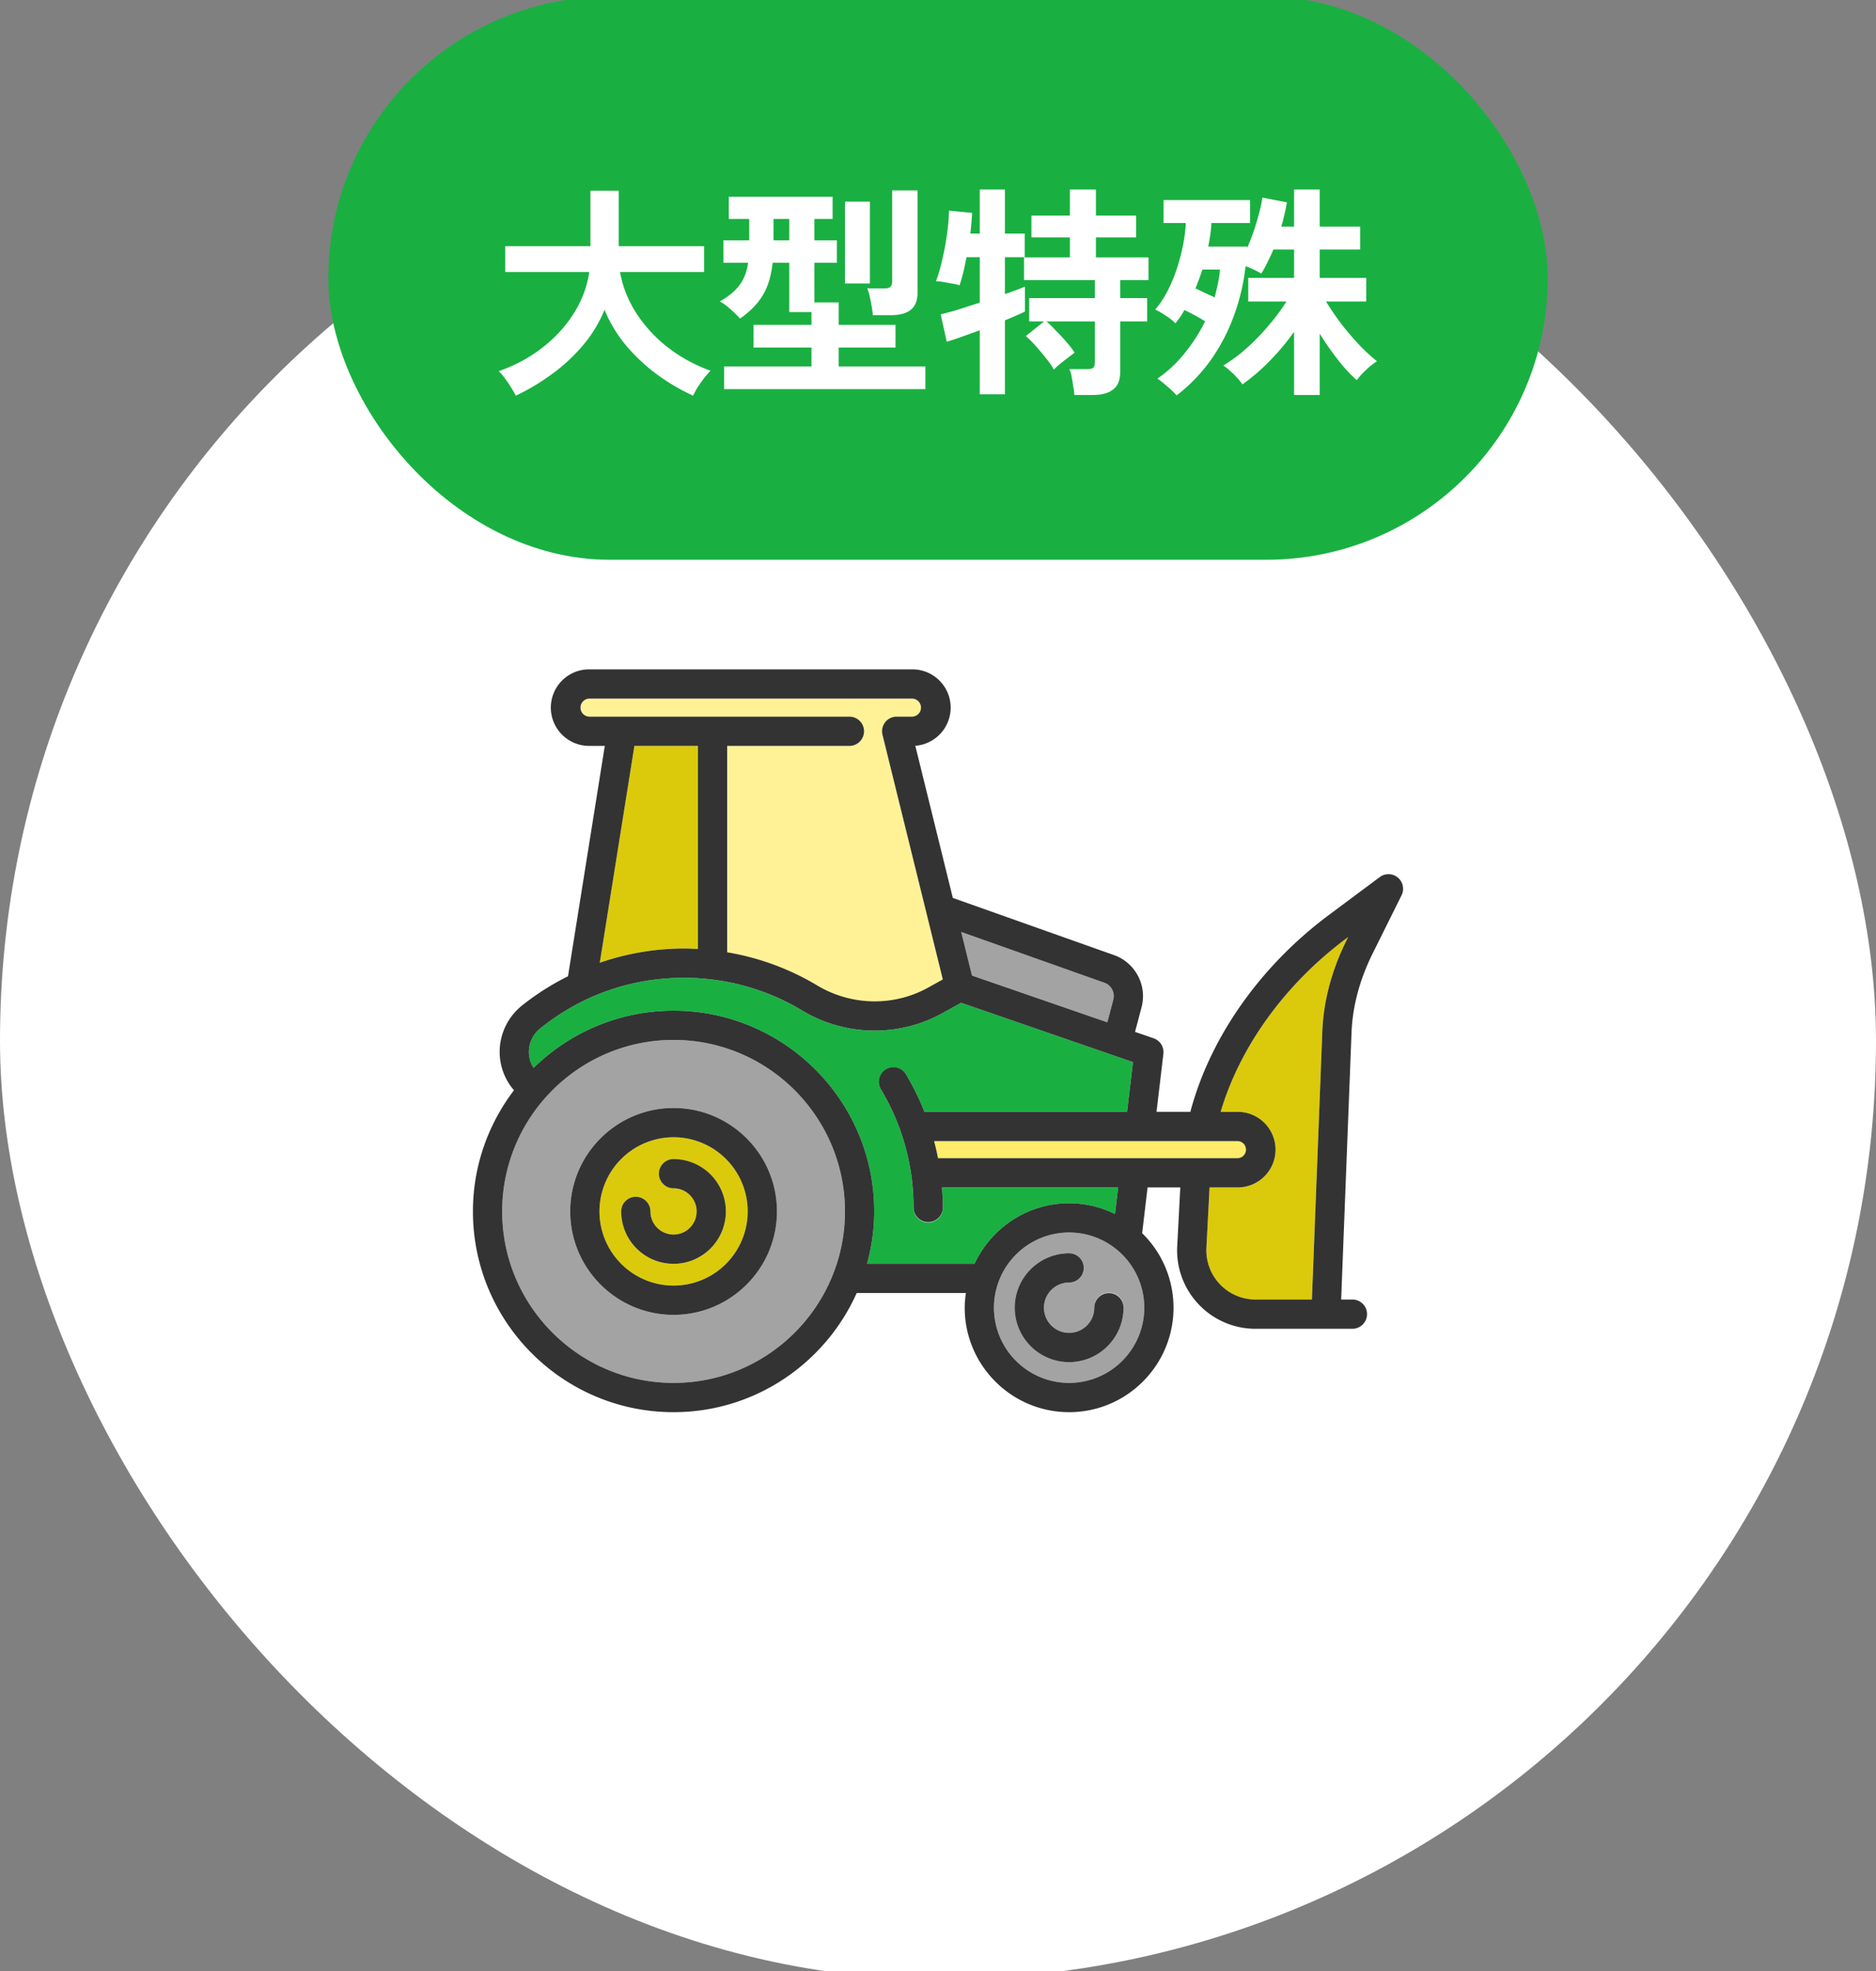 <svg xmlns="http://www.w3.org/2000/svg" width="160" height="168" fill="none" viewBox="0 0 160 168"><rect x="0" y="0" width="160" height="168" fill="#808080" stroke="none"/><g clip-path="url(#a)"><rect width="160" height="160" y="8.711" fill="#fff" rx="80"/><path fill="#DBCA0B" d="M104.104 94.77h1.462a3.224 3.224 0 0 1 3.22 3.22 3.224 3.224 0 0 1-3.22 3.22h-2.407l-.266 5.117a4.187 4.187 0 0 0 1.146 3.133 4.182 4.182 0 0 0 3.064 1.306h4.786l.887-22.834c.102-2.613.798-5.234 2.07-7.79l.134-.269-.154.114c-5.225 3.892-9.076 9.223-10.722 14.782Z"/><path fill="#FFEC6B" d="M106.295 97.989a.728.728 0 0 0-.727-.727h-25.9c.127.48.238.965.333 1.454h25.567a.728.728 0 0 0 .727-.727Z"/><path fill="#FFF296" d="M73.692 62.331c0 .689-.558 1.246-1.246 1.246H62.02v17.594c2.705.456 5.31 1.4 7.672 2.82 2.903 1.743 6.53 1.816 9.469.188l1.251-.695-5.146-20.854a1.246 1.246 0 0 1 1.21-1.545h1.344a.77.77 0 0 0 0-1.538H50.242a.77.77 0 0 0 0 1.538h22.204c.688 0 1.246.557 1.246 1.246Z"/><path fill="#A3A3A3" d="M91.184 105.053a6.418 6.418 0 0 0-6.41 6.411 6.418 6.418 0 0 0 6.41 6.41 6.417 6.417 0 0 0 6.41-6.41 6.418 6.418 0 0 0-6.41-6.411Zm0 11.05a4.645 4.645 0 0 1-4.64-4.639 4.645 4.645 0 0 1 4.64-4.64 1.246 1.246 0 1 1 0 2.493 2.15 2.15 0 0 0-2.147 2.147 2.15 2.15 0 0 0 2.147 2.147 2.15 2.15 0 0 0 2.147-2.147 1.247 1.247 0 1 1 2.493 0 4.645 4.645 0 0 1-4.64 4.639ZM57.446 88.639c-8.06 0-14.618 6.557-14.618 14.617 0 8.061 6.558 14.619 14.618 14.619s14.618-6.558 14.618-14.619c0-8.06-6.557-14.617-14.618-14.617Zm0 23.433c-4.86 0-8.815-3.954-8.815-8.816 0-4.86 3.954-8.815 8.815-8.815 4.861 0 8.816 3.954 8.816 8.815 0 4.862-3.955 8.816-8.816 8.816Z"/><path fill="#DBCA0B" d="M57.447 96.934a6.33 6.33 0 0 0-6.322 6.322 6.33 6.33 0 0 0 6.322 6.323 6.33 6.33 0 0 0 6.323-6.323 6.33 6.33 0 0 0-6.323-6.322Zm0 10.787a4.47 4.47 0 0 1-4.464-4.465 1.246 1.246 0 0 1 2.493 0c0 1.087.884 1.972 1.971 1.972a1.974 1.974 0 0 0 1.972-1.972 1.974 1.974 0 0 0-1.972-1.971 1.246 1.246 0 1 1 0-2.493 4.47 4.47 0 0 1 4.465 4.464 4.47 4.47 0 0 1-4.465 4.465Z"/><path fill="#19B041" d="M91.182 102.56c1.405 0 2.73.336 3.912.918l.269-2.269H80.336c.044.569.072 1.139.072 1.712a1.247 1.247 0 1 1-2.493 0 19.55 19.55 0 0 0-2.78-10.062 1.247 1.247 0 0 1 2.138-1.283 21.896 21.896 0 0 1 1.566 3.193h17.287l.5-4.24-14.659-5.059-1.6.887c-3.712 2.06-8.296 1.972-11.961-.23a19.551 19.551 0 0 0-10.07-2.785c-4.514 0-8.754 1.492-12.263 4.316a2.583 2.583 0 0 0-.964 1.88 2.47 2.47 0 0 0 .398 1.484c3.086-3.012 7.296-4.877 11.939-4.877 9.435 0 17.11 7.676 17.11 17.111 0 1.547-.224 3.038-.61 4.465h9.168c1.418-3.043 4.497-5.161 8.068-5.161Z"/><path fill="#A3A3A3" d="m94.441 87.136.513-1.934c.16-.6-.173-1.232-.759-1.439l-12.214-4.33.917 3.72 11.543 3.983Z"/><path fill="#DBCA0B" d="M59.525 80.889V63.576h-5.42L51.153 82.06a22.09 22.09 0 0 1 7.184-1.212c.397 0 .793.02 1.189.04Z"/><path fill="#333" d="M94.576 110.218c-.688 0-1.246.558-1.246 1.246a2.15 2.15 0 0 1-2.147 2.147 2.15 2.15 0 0 1-2.147-2.147 2.15 2.15 0 0 1 2.147-2.147 1.246 1.246 0 1 0 0-2.493 4.646 4.646 0 0 0-4.64 4.64 4.646 4.646 0 0 0 4.64 4.64 4.646 4.646 0 0 0 4.64-4.64c0-.688-.559-1.246-1.247-1.246ZM57.448 94.441c-4.86 0-8.815 3.955-8.815 8.816 0 4.861 3.954 8.816 8.815 8.816 4.861 0 8.816-3.955 8.816-8.816 0-4.86-3.955-8.816-8.816-8.816Zm0 15.139a6.33 6.33 0 0 1-6.322-6.323 6.33 6.33 0 0 1 6.322-6.323 6.33 6.33 0 0 1 6.323 6.323 6.33 6.33 0 0 1-6.323 6.323Z"/><path fill="#333" d="M57.445 98.793a1.246 1.246 0 1 0 0 2.493c1.087 0 1.971.884 1.971 1.971a1.974 1.974 0 0 1-1.971 1.972 1.974 1.974 0 0 1-1.971-1.972 1.246 1.246 0 0 0-2.493 0 4.47 4.47 0 0 0 4.464 4.465 4.47 4.47 0 0 0 4.464-4.465 4.469 4.469 0 0 0-4.464-4.464Z"/><path fill="#333" d="m117.675 74.76-4.336 3.228c-5.87 4.37-10.141 10.456-11.816 16.781h-2.886l.585-4.943a1.246 1.246 0 0 0-.831-1.325l-1.587-.547.56-2.111a3.714 3.714 0 0 0-2.337-4.429l-13.762-4.878-3.2-12.969a3.266 3.266 0 0 0 3.016-3.252 3.265 3.265 0 0 0-3.262-3.262H50.241a3.266 3.266 0 0 0-3.262 3.262 3.266 3.266 0 0 0 3.262 3.262h1.341l-3.138 19.637a21.9 21.9 0 0 0-3.933 2.501 5.077 5.077 0 0 0-1.891 3.701 4.999 4.999 0 0 0 1.216 3.513c-2.186 2.874-3.5 6.446-3.5 10.327 0 9.436 7.676 17.112 17.11 17.112 6.958 0 12.946-4.18 15.619-10.154h9.313c-.058.41-.099.825-.099 1.25 0 4.909 3.995 8.904 8.904 8.904 4.91 0 8.904-3.995 8.904-8.904a8.875 8.875 0 0 0-2.675-6.352l.462-3.902h2.79l-.26 4.987a6.662 6.662 0 0 0 1.828 4.98 6.652 6.652 0 0 0 4.872 2.083h8.24a1.246 1.246 0 0 0 0-2.494h-.959l.883-22.737c.088-2.258.697-4.538 1.811-6.776l2.455-4.938a1.245 1.245 0 0 0-1.859-1.555Zm-23.48 9.004c.585.208.919.84.759 1.44l-.513 1.934-11.543-3.984-.918-3.719 12.215 4.33Zm-43.954-22.68a.77.77 0 0 1 0-1.538h27.578a.77.77 0 0 1 0 1.538h-1.343a1.245 1.245 0 0 0-1.21 1.545l5.145 20.855-1.251.694c-2.938 1.628-6.566 1.556-9.47-.188a21.971 21.971 0 0 0-7.671-2.82V63.577h10.426a1.246 1.246 0 1 0 0-2.493H50.24Zm3.866 2.493h5.419v17.312c-.396-.02-.792-.04-1.189-.04-2.456 0-4.884.42-7.183 1.211l2.953-18.483Zm3.34 54.298c-8.06 0-14.618-6.558-14.618-14.619 0-8.06 6.557-14.617 14.618-14.617 8.06 0 14.618 6.557 14.618 14.617 0 8.061-6.558 14.619-14.618 14.619Zm16.5-10.154c.386-1.426.611-2.918.611-4.465 0-9.434-7.676-17.11-17.111-17.11-4.642 0-8.853 1.864-11.939 4.876a2.472 2.472 0 0 1-.398-1.483 2.583 2.583 0 0 1 .964-1.881c3.51-2.823 7.75-4.316 12.263-4.316 3.557 0 7.038.963 10.07 2.785 3.665 2.203 8.249 2.291 11.962.23l1.6-.886 14.659 5.06-.501 4.238H78.84a21.896 21.896 0 0 0-1.566-3.193 1.246 1.246 0 1 0-2.137 1.284 19.551 19.551 0 0 1 2.78 10.062 1.246 1.246 0 0 0 2.493 0c0-.573-.029-1.144-.073-1.712h15.027l-.269 2.268a8.831 8.831 0 0 0-3.912-.918c-3.571 0-6.65 2.119-8.068 5.161h-9.168Zm23.647 3.743a6.418 6.418 0 0 1-6.41 6.411 6.418 6.418 0 0 1-6.412-6.411 6.418 6.418 0 0 1 6.412-6.411 6.418 6.418 0 0 1 6.41 6.411ZM80 98.717a21.957 21.957 0 0 0-.333-1.455h25.9a.728.728 0 0 1 0 1.455H80Zm34.847-18.574c-1.272 2.556-1.968 5.176-2.07 7.79l-.887 22.833h-4.786a4.184 4.184 0 0 1-3.064-1.306 4.187 4.187 0 0 1-1.146-3.133l.266-5.117h2.407a3.224 3.224 0 0 0 3.22-3.22 3.224 3.224 0 0 0-3.22-3.22h-1.461c1.645-5.56 5.496-10.891 10.722-14.783l.153-.114-.134.27Z"/><rect width="104" height="48" x="28" y="-.289" fill="#19B041" rx="24"/><path fill="#fff" d="M43.993 33.725a8.383 8.383 0 0 0-.422-.728c-.166-.269-.345-.53-.536-.786a4.02 4.02 0 0 0-.498-.575c1.418-.498 2.67-1.175 3.755-2.031 1.099-.856 1.987-1.833 2.664-2.932a8.926 8.926 0 0 0 1.303-3.487h-7.167v-2.204h7.263V16.25h2.414v4.733h7.281v2.204h-7.166c.204 1.2.658 2.357 1.36 3.468a11.869 11.869 0 0 0 2.683 2.932 13.18 13.18 0 0 0 3.679 2.012 7.745 7.745 0 0 0-.556.632 17.44 17.44 0 0 0-.555.786 8.593 8.593 0 0 0-.384.709 17.814 17.814 0 0 1-3.066-1.802 15.675 15.675 0 0 1-2.644-2.471 11.476 11.476 0 0 1-1.84-3.047 11.217 11.217 0 0 1-1.858 3.047 14.932 14.932 0 0 1-2.683 2.471 18.527 18.527 0 0 1-3.027 1.802Zm17.763-.556v-1.935h7.454v-1.61h-4.944V27.69h4.944v-1.092h-1.897V22.4h-1.418c-.128 1.175-.422 2.12-.882 2.836-.447.715-1.08 1.354-1.897 1.916a9.61 9.61 0 0 0-.805-.785c-.332-.307-.638-.53-.92-.671.742-.422 1.297-.882 1.668-1.38.383-.498.632-1.137.747-1.916h-2.108v-1.916h2.204v-1.82h-1.744v-1.897h8.853v1.897h-1.552v1.82h1.916V22.4h-1.916v3.373h2.07v1.916h4.847v1.935h-4.848v1.61h7.397v1.935h-17.17Zm12.685-6.304a7.05 7.05 0 0 0-.096-.747 17.25 17.25 0 0 0-.172-.863 2.988 2.988 0 0 0-.211-.67h1.418c.255 0 .434-.039.536-.115.115-.09.173-.256.173-.499v-7.74h2.165v8.718c0 .664-.192 1.15-.575 1.456-.37.306-.945.46-1.725.46h-1.513Zm-2.376-2.702v-6.975h2.127v6.975h-2.127Zm-6.094-3.679h1.342v-1.82H65.97v1.82ZM91.63 33.667a6.364 6.364 0 0 0-.096-.728 15.816 15.816 0 0 0-.134-.824 2.867 2.867 0 0 0-.192-.651h1.514c.255 0 .428-.039.517-.115.09-.09.135-.256.135-.498V27.4h-4.12c.242.205.517.473.824.805.319.32.62.645.9.977.294.332.518.626.67.882-.127.09-.312.23-.555.421-.242.18-.479.364-.709.556-.23.192-.396.345-.498.46a6.364 6.364 0 0 0-.67-.958 22.662 22.662 0 0 0-.882-1.054 8.681 8.681 0 0 0-.843-.843l1.552-1.246h-1.265v-1.99h5.596v-1.533h-6.037V21.94h3.91v-1.705H87.97v-1.859h3.277v-2.223h2.222v2.223h3.43v1.859h-3.43v1.705h4.484v1.936h-2.414v1.532h2.3v1.993h-2.3v4.312c0 .677-.198 1.169-.594 1.475-.383.32-.971.48-1.763.48H91.63Zm-8.067-.057v-5.461c-.588.217-1.137.415-1.648.594a16.64 16.64 0 0 1-1.17.383l-.516-2.338a19.75 19.75 0 0 0 1.437-.383c.6-.192 1.232-.396 1.897-.613v-3.87h-1.13c-.09.472-.186.919-.288 1.34-.103.41-.205.76-.307 1.054a3.217 3.217 0 0 0-.594-.134 12.932 12.932 0 0 0-.747-.134 3.478 3.478 0 0 0-.67-.077c.204-.536.382-1.15.536-1.84.166-.702.3-1.417.402-2.145.102-.728.16-1.405.172-2.031l1.974.191a29.978 29.978 0 0 1-.153 1.763h.805v-3.756h2.146v3.756h1.686v2.012h-1.686v3.143a23.949 23.949 0 0 0 1.705-.633v2.127c-.396.192-.964.441-1.705.747v6.305h-2.146Zm16.785.096c-.153-.192-.402-.435-.747-.729-.332-.293-.626-.53-.881-.709a10.67 10.67 0 0 0 2.299-2.146 13.89 13.89 0 0 0 1.763-2.74c-.613-.37-1.201-.69-1.763-.958a9.106 9.106 0 0 1-.364.594c-.128.179-.262.358-.402.537a4.813 4.813 0 0 0-.805-.633 7.073 7.073 0 0 0-.92-.536c.51-.6.952-1.316 1.322-2.146.371-.83.664-1.7.882-2.606.229-.92.364-1.795.402-2.625h-1.897v-1.955h7.377v1.955h-3.296a9.18 9.18 0 0 1-.095.996c-.052.332-.109.67-.173 1.015h3.315l-.019.154c.319-.703.594-1.45.824-2.242.243-.792.409-1.488.498-2.089l2.089.403c-.051.332-.122.677-.211 1.034-.077.345-.166.69-.268 1.035h1.092v-3.162h2.184v3.162h3.449v1.955h-3.449v2.414h3.967v2.012h-3.43c.37.6.792 1.22 1.264 1.859.486.626.991 1.22 1.514 1.782a16.136 16.136 0 0 0 1.572 1.456 5.546 5.546 0 0 0-.939.747 5.766 5.766 0 0 0-.786.863 13.026 13.026 0 0 1-1.629-1.763 26.094 26.094 0 0 1-1.533-2.204v5.231h-2.184v-5.384a20.734 20.734 0 0 1-2.089 2.49 17.28 17.28 0 0 1-2.318 1.994 4.274 4.274 0 0 0-.479-.594 5.334 5.334 0 0 0-.614-.594 3.15 3.15 0 0 0-.536-.422 13.927 13.927 0 0 0 2.031-1.514 19.364 19.364 0 0 0 1.878-1.954 16.52 16.52 0 0 0 1.475-1.993h-3.257v-2.012h3.909V21.27h-1.763a20.14 20.14 0 0 1-.498 1.073c-.166.345-.345.67-.537.977a6.41 6.41 0 0 0-.613-.326 8.82 8.82 0 0 0-.728-.306 17.714 17.714 0 0 1-.958 4.12 15.778 15.778 0 0 1-1.935 3.774 14.098 14.098 0 0 1-2.99 3.123Zm3.239-8.355c.115-.409.21-.811.287-1.207a7.71 7.71 0 0 0 .173-1.169h-1.495c-.09.268-.185.543-.288.824-.102.268-.204.53-.306.786.255.115.524.242.805.383.293.128.568.255.824.383Z"/></g><defs><clipPath id="a"><path fill="#fff" d="M0 0h160v168H0z"/></clipPath></defs></svg>